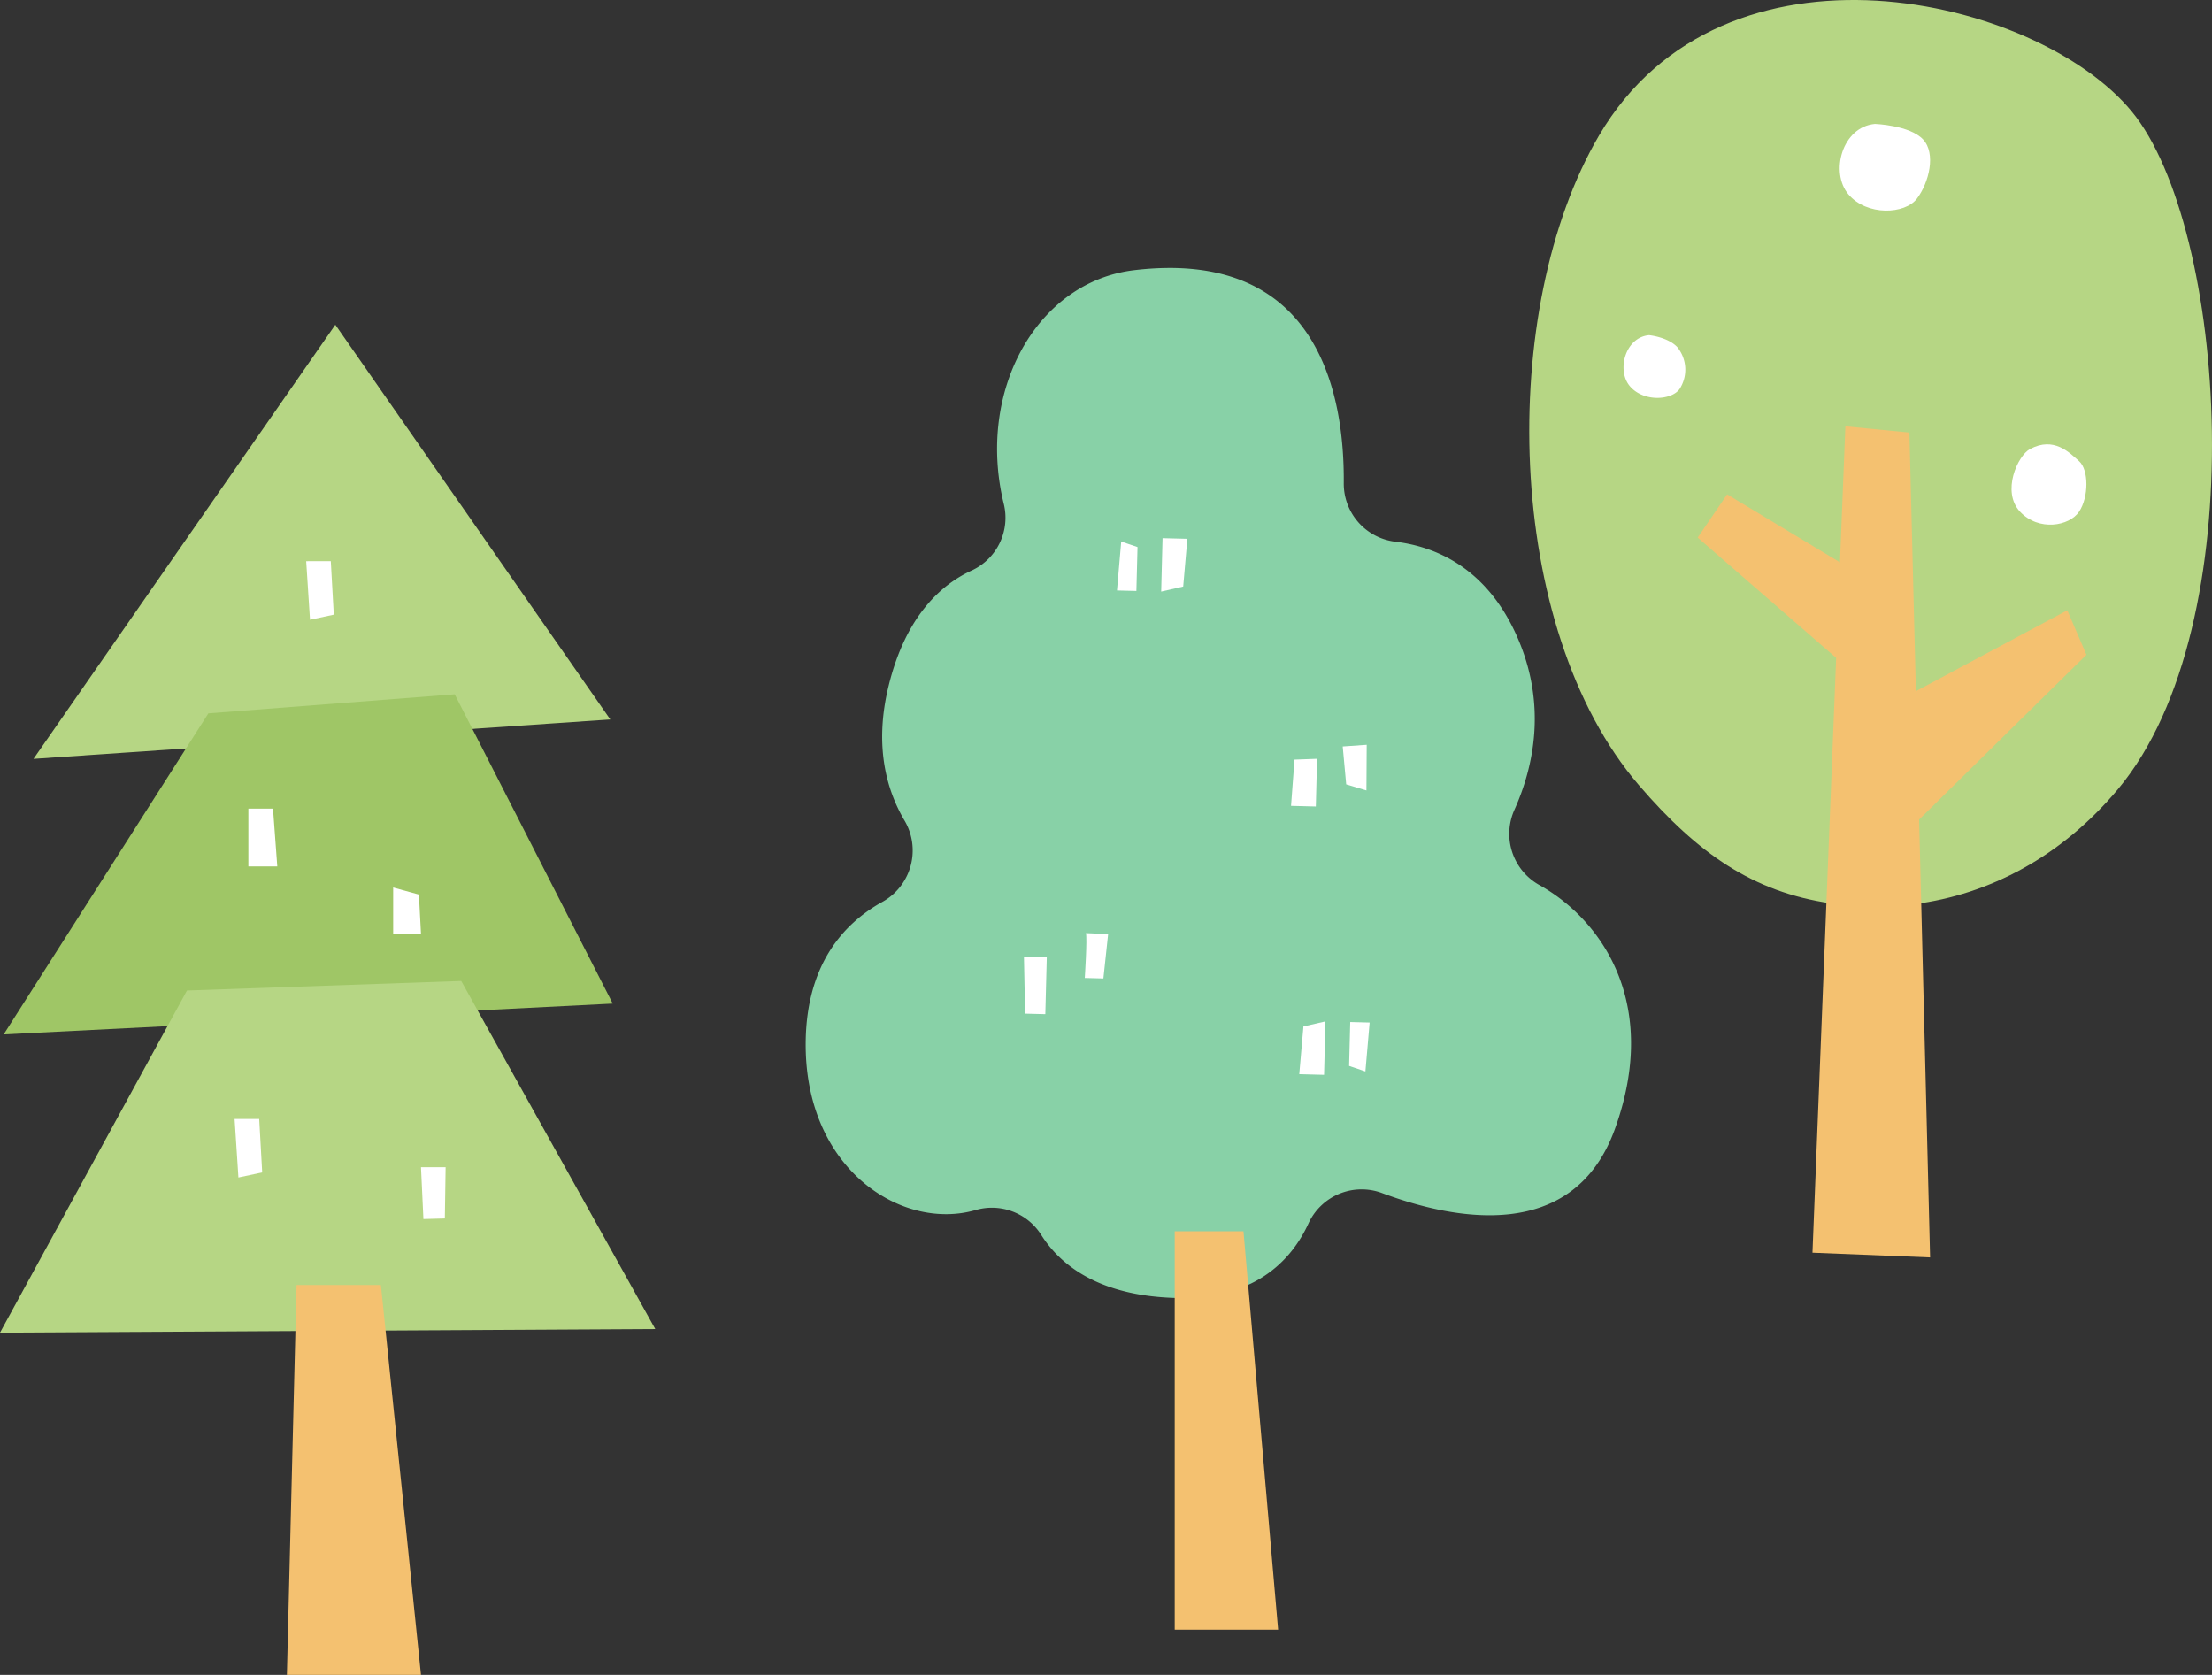<svg xmlns="http://www.w3.org/2000/svg" xmlns:xlink="http://www.w3.org/1999/xlink" width="517.111" height="391.535" viewBox="0 0 517.111 391.535">
  <rect x="0" y="0" width="517.111" height="391.535" fill="#333333" stroke="none"/>
  <defs>
    <clipPath id="clip-path">
      <rect id="長方形_4979" data-name="長方形 4979" width="153.182" height="315.621" fill="none"/>
    </clipPath>
    <clipPath id="clip-path-3">
      <rect id="長方形_4974" data-name="長方形 4974" width="134.849" height="101.484" fill="none"/>
    </clipPath>
    <clipPath id="clip-path-4">
      <rect id="長方形_4975" data-name="長方形 4975" width="142.389" height="79.508" fill="none"/>
    </clipPath>
    <clipPath id="clip-path-5">
      <rect id="長方形_4976" data-name="長方形 4976" width="153.182" height="82.205" fill="none"/>
    </clipPath>
    <clipPath id="clip-path-6">
      <rect id="長方形_4977" data-name="長方形 4977" width="31.352" height="91.145" fill="none"/>
    </clipPath>
    <clipPath id="clip-path-7">
      <rect id="長方形_4984" data-name="長方形 4984" width="192.947" height="318.327" fill="none"/>
    </clipPath>
    <clipPath id="clip-path-9">
      <rect id="長方形_4980" data-name="長方形 4980" width="192.947" height="240.796" fill="none"/>
    </clipPath>
    <clipPath id="clip-path-10">
      <rect id="長方形_4981" data-name="長方形 4981" width="24.175" height="93.132" fill="none"/>
    </clipPath>
    <clipPath id="clip-path-12">
      <rect id="長方形_4990" data-name="長方形 4990" width="159.609" height="293.94" fill="none"/>
    </clipPath>
    <clipPath id="clip-path-14">
      <rect id="長方形_4985" data-name="長方形 4985" width="159.609" height="211.352" fill="none"/>
    </clipPath>
    <clipPath id="clip-path-15">
      <rect id="長方形_4986" data-name="長方形 4986" width="27.501" height="194.282" fill="none"/>
    </clipPath>
    <clipPath id="clip-path-16">
      <rect id="長方形_4987" data-name="長方形 4987" width="42.903" height="50.184" fill="none"/>
    </clipPath>
    <clipPath id="clip-path-17">
      <rect id="長方形_4988" data-name="長方形 4988" width="36.689" height="41.361" fill="none"/>
    </clipPath>
  </defs>
  <g id="history_deco04" transform="translate(-204.84 -2658.908)">
    <g id="グループ_9874" data-name="グループ 9874" transform="translate(204.84 2734.822)">
      <g id="グループ_9873" data-name="グループ 9873" clip-path="url(#clip-path)">
        <g id="グループ_9872" data-name="グループ 9872">
          <g id="グループ_9871" data-name="グループ 9871" clip-path="url(#clip-path)">
            <g id="グループ_9861" data-name="グループ 9861" transform="translate(7.826)" style="mix-blend-mode: multiply;isolation: isolate">
              <g id="グループ_9860" data-name="グループ 9860">
                <g id="グループ_9859" data-name="グループ 9859" clip-path="url(#clip-path-3)">
                  <path id="パス_16455" data-name="パス 16455" d="M87.164,0,16.6,101.484,151.447,92.27Z" transform="translate(-16.598 0)" fill="#b6d684"/>
                </g>
              </g>
            </g>
            <g id="グループ_9864" data-name="グループ 9864" transform="translate(0.853 86.39)" style="mix-blend-mode: multiply;isolation: isolate">
              <g id="グループ_9863" data-name="グループ 9863">
                <g id="グループ_9862" data-name="グループ 9862" clip-path="url(#clip-path-4)">
                  <path id="パス_16456" data-name="パス 16456" d="M49.664,187.673l57.59-4.456,36.944,72.3L1.809,262.725Z" transform="translate(-1.808 -183.217)" fill="#9fc666"/>
                </g>
              </g>
            </g>
            <g id="グループ_9867" data-name="グループ 9867" transform="translate(0 153.404)" style="mix-blend-mode: multiply;isolation: isolate">
              <g id="グループ_9866" data-name="グループ 9866">
                <g id="グループ_9865" data-name="グループ 9865" clip-path="url(#clip-path-5)">
                  <path id="パス_16457" data-name="パス 16457" d="M43.708,327.57l64.115-2.23L153.181,406.7,0,407.546Z" transform="translate(0 -325.34)" fill="#b6d684"/>
                </g>
              </g>
            </g>
            <g id="グループ_9870" data-name="グループ 9870" transform="translate(67.065 224.476)" style="mix-blend-mode: multiply;isolation: isolate">
              <g id="グループ_9869" data-name="グループ 9869">
                <g id="グループ_9868" data-name="グループ 9868" clip-path="url(#clip-path-6)">
                  <path id="パス_16458" data-name="パス 16458" d="M144.495,476.071H164.21l9.373,91.145H142.233Z" transform="translate(-142.232 -476.071)" fill="#f4c170"/>
                </g>
              </g>
            </g>
          </g>
        </g>
        <path id="パス_16459" data-name="パス 16459" d="M151.8,117.225l.894,13.689,5.561-1.192-.7-12.5Z" transform="translate(-80.223 -61.951)" fill="#fff"/>
        <path id="パス_16460" data-name="パス 16460" d="M116.3,393.744l.894,13.689,5.561-1.191-.7-12.5Z" transform="translate(-61.461 -208.086)" fill="#fff"/>
        <path id="パス_16461" data-name="パス 16461" d="M208.722,417.672l.568,12.121,5.009-.135.183-11.986Z" transform="translate(-110.306 -220.732)" fill="#fff"/>
        <path id="パス_16462" data-name="パス 16462" d="M123.142,239.9v13.507H129.9L128.9,239.9Z" transform="translate(-65.079 -126.783)" fill="#fff"/>
        <path id="パス_16463" data-name="パス 16463" d="M194.933,279v10.783h6.5l-.48-9.129Z" transform="translate(-103.019 -147.444)" fill="#fff"/>
      </g>
    </g>
    <g id="グループ_9886" data-name="グループ 9886" transform="translate(393.186 2721.546)">
      <g id="グループ_9885" data-name="グループ 9885" clip-path="url(#clip-path-7)">
        <g id="グループ_9882" data-name="グループ 9882">
          <g id="グループ_9881" data-name="グループ 9881" clip-path="url(#clip-path-7)">
            <g id="グループ_9877" data-name="グループ 9877" style="mix-blend-mode: multiply;isolation: isolate">
              <g id="グループ_9876" data-name="グループ 9876">
                <g id="グループ_9875" data-name="グループ 9875" clip-path="url(#clip-path-9)">
                  <path id="パス_16464" data-name="パス 16464" d="M76.76.522C54.008,3.244,39.906,28.707,46.284,55.035a13.566,13.566,0,0,1-7.379,15.646c-7.143,3.253-15.5,10.592-19.52,27.026-3.411,13.932-.529,24.313,3.791,31.585a13.751,13.751,0,0,1-5.335,18.952C8.983,153.18.278,162.626.006,180.693c-.449,29.948,22.488,44.555,39.773,39.522a13.631,13.631,0,0,1,15.295,5.837c4.347,6.86,13.1,14.036,30.721,14.706,19.062.724,27.769-8.761,31.744-17.392a13.665,13.665,0,0,1,17.167-7.117c17.013,6.351,44.83,11.8,54.5-15.047,10.646-29.561-3.35-49-17.775-57a13.7,13.7,0,0,1-5.706-17.62c4.416-9.888,7.631-24.326.643-40.265-7.159-16.33-19.229-21.214-28.553-22.327a13.677,13.677,0,0,1-12.024-13.722c.173-20.44-5.8-54.918-49.028-49.747" transform="translate(0 0)" fill="#88d1a7"/>
                </g>
              </g>
            </g>
            <g id="グループ_9880" data-name="グループ 9880" transform="translate(86.273 225.195)" style="mix-blend-mode: multiply;isolation: isolate">
              <g id="グループ_9879" data-name="グループ 9879">
                <g id="グループ_9878" data-name="グループ 9878" clip-path="url(#clip-path-10)">
                  <path id="パス_16465" data-name="パス 16465" d="M175.416,457.883h16.076l8.1,93.132H175.416Z" transform="translate(-175.416 -457.883)" fill="#f4c170"/>
                </g>
              </g>
            </g>
          </g>
        </g>
        <path id="パス_16466" data-name="パス 16466" d="M231.516,233.493,230.7,244.3l5.8.15.288-11.15Z" transform="translate(-117.236 -118.558)" fill="#fff"/>
        <path id="パス_16467" data-name="パス 16467" d="M255.268,227.037l.816,8.858,4.73,1.42.063-10.669Z" transform="translate(-129.723 -115.177)" fill="#fff"/>
        <path id="パス_16468" data-name="パス 16468" d="M103.755,327.375l.27,13.308,4.727.122.345-13.38Z" transform="translate(-52.727 -166.366)" fill="#fff"/>
        <g id="グループ_9884" data-name="グループ 9884">
          <g id="グループ_9883" data-name="グループ 9883" clip-path="url(#clip-path-7)">
            <path id="パス_16469" data-name="パス 16469" d="M132.936,316.157c.334,1.348-.27,10.482-.27,10.482l4.351.112,1.109-10.378Z" transform="translate(-67.419 -160.665)" fill="#fff"/>
            <path id="パス_16470" data-name="パス 16470" d="M235.589,359.294l-.974,11.159,5.8.149.322-12.488Z" transform="translate(-119.227 -181.987)" fill="#fff"/>
            <path id="パス_16471" data-name="パス 16471" d="M258.574,358.417l-.265,10.258,3.811,1.294.987-11.436Z" transform="translate(-131.269 -182.141)" fill="#fff"/>
            <path id="パス_16472" data-name="パス 16472" d="M174.131,139.748l.974-11.159-5.8-.149-.322,12.488Z" transform="translate(-85.875 -65.271)" fill="#fff"/>
            <path id="パス_16473" data-name="パス 16473" d="M152.512,141.591l.265-10.258-3.811-1.294-.987,11.436Z" transform="translate(-75.2 -66.083)" fill="#fff"/>
          </g>
        </g>
      </g>
    </g>
    <g id="グループ_9902" data-name="グループ 9902" transform="translate(562.342 2658.908)">
      <g id="グループ_9901" data-name="グループ 9901" clip-path="url(#clip-path-12)">
        <g id="グループ_9900" data-name="グループ 9900">
          <g id="グループ_9899" data-name="グループ 9899" clip-path="url(#clip-path-12)">
            <g id="グループ_9889" data-name="グループ 9889" style="mix-blend-mode: multiply;isolation: isolate">
              <g id="グループ_9888" data-name="グループ 9888">
                <g id="グループ_9887" data-name="グループ 9887" clip-path="url(#clip-path-14)">
                  <path id="パス_16474" data-name="パス 16474" d="M137.706,184.384c-13.271,15.9-30.165,24.724-47.666,26.968l-.652-21.628,39.336-36.741-2.781-7.561L88.667,165.755l-1.9-63.3H74.47L73.4,132.036,46.183,117.378l-5.03,8.144,31.508,27.022-2.115,58.637c-18.264-2.647-31.18-11.676-44.886-27.6C-6.06,146.736-7.4,72.071,16.278,31.735,45.485-18.013,118.7-.828,140.846,26.057s28.867,119.972-3.14,158.327" transform="translate(0 0)" fill="#b6d684"/>
                </g>
              </g>
            </g>
            <g id="グループ_9892" data-name="グループ 9892" transform="translate(66.207 99.659)" style="mix-blend-mode: multiply;isolation: isolate">
              <g id="グループ_9891" data-name="グループ 9891">
                <g id="グループ_9890" data-name="グループ 9890" clip-path="url(#clip-path-15)">
                  <path id="パス_16475" data-name="パス 16475" d="M150.775,215.373l14.97,1.458,4.836,192.824-27.5-1.106Z" transform="translate(-143.08 -215.373)" fill="#f4c170"/>
                </g>
              </g>
            </g>
            <g id="グループ_9895" data-name="グループ 9895" transform="translate(87.346 142.661)" style="mix-blend-mode: multiply;isolation: isolate">
              <g id="グループ_9894" data-name="グループ 9894">
                <g id="グループ_9893" data-name="グループ 9893" clip-path="url(#clip-path-16)">
                  <path id="パス_16476" data-name="パス 16476" d="M188.763,328.838l2.507,29.649,40.4-39.783-4.473-10.4Z" transform="translate(-188.763 -308.304)" fill="#f4c170"/>
                </g>
              </g>
            </g>
            <g id="グループ_9898" data-name="グループ 9898" transform="translate(39.37 115.566)" style="mix-blend-mode: multiply;isolation: isolate">
              <g id="グループ_9897" data-name="グループ 9897">
                <g id="グループ_9896" data-name="グループ 9896" clip-path="url(#clip-path-17)">
                  <path id="パス_16477" data-name="パス 16477" d="M121.771,267.7l-.7,23.412L85.082,259.857,91.97,249.75Z" transform="translate(-85.082 -249.75)" fill="#f4c170"/>
                </g>
              </g>
            </g>
            <path id="パス_16478" data-name="パス 16478" d="M176.315,66.219c-3.11-3.309-11.23-3.609-11.23-3.609-7.723.7-10.527,11.332-6.219,16.445s13.239,4.711,16.043,1,4.512-10.532,1.407-13.84" transform="translate(-84.267 -33.639)" fill="#fff"/>
            <path id="パス_16479" data-name="パス 16479" d="M60.207,172.128c-2.25-2.394-6.612-2.8-6.612-2.8-5.588.509-7.617,8.2-4.5,11.9s9.579,3.408,11.608.726a8.325,8.325,0,0,0-.5-9.824" transform="translate(-25.591 -90.975)" fill="#fff"/>
            <path id="パス_16480" data-name="パス 16480" d="M259.445,240.2c-2.278,3.415-9.468,4.654-13.821,0s-.576-13.072,2.347-14.633c5.6-2.986,9.2.824,11.474,2.84s2.279,8.371,0,11.793" transform="translate(-130.905 -120.597)" fill="#fff"/>
          </g>
        </g>
      </g>
    </g>
  </g>
</svg>
